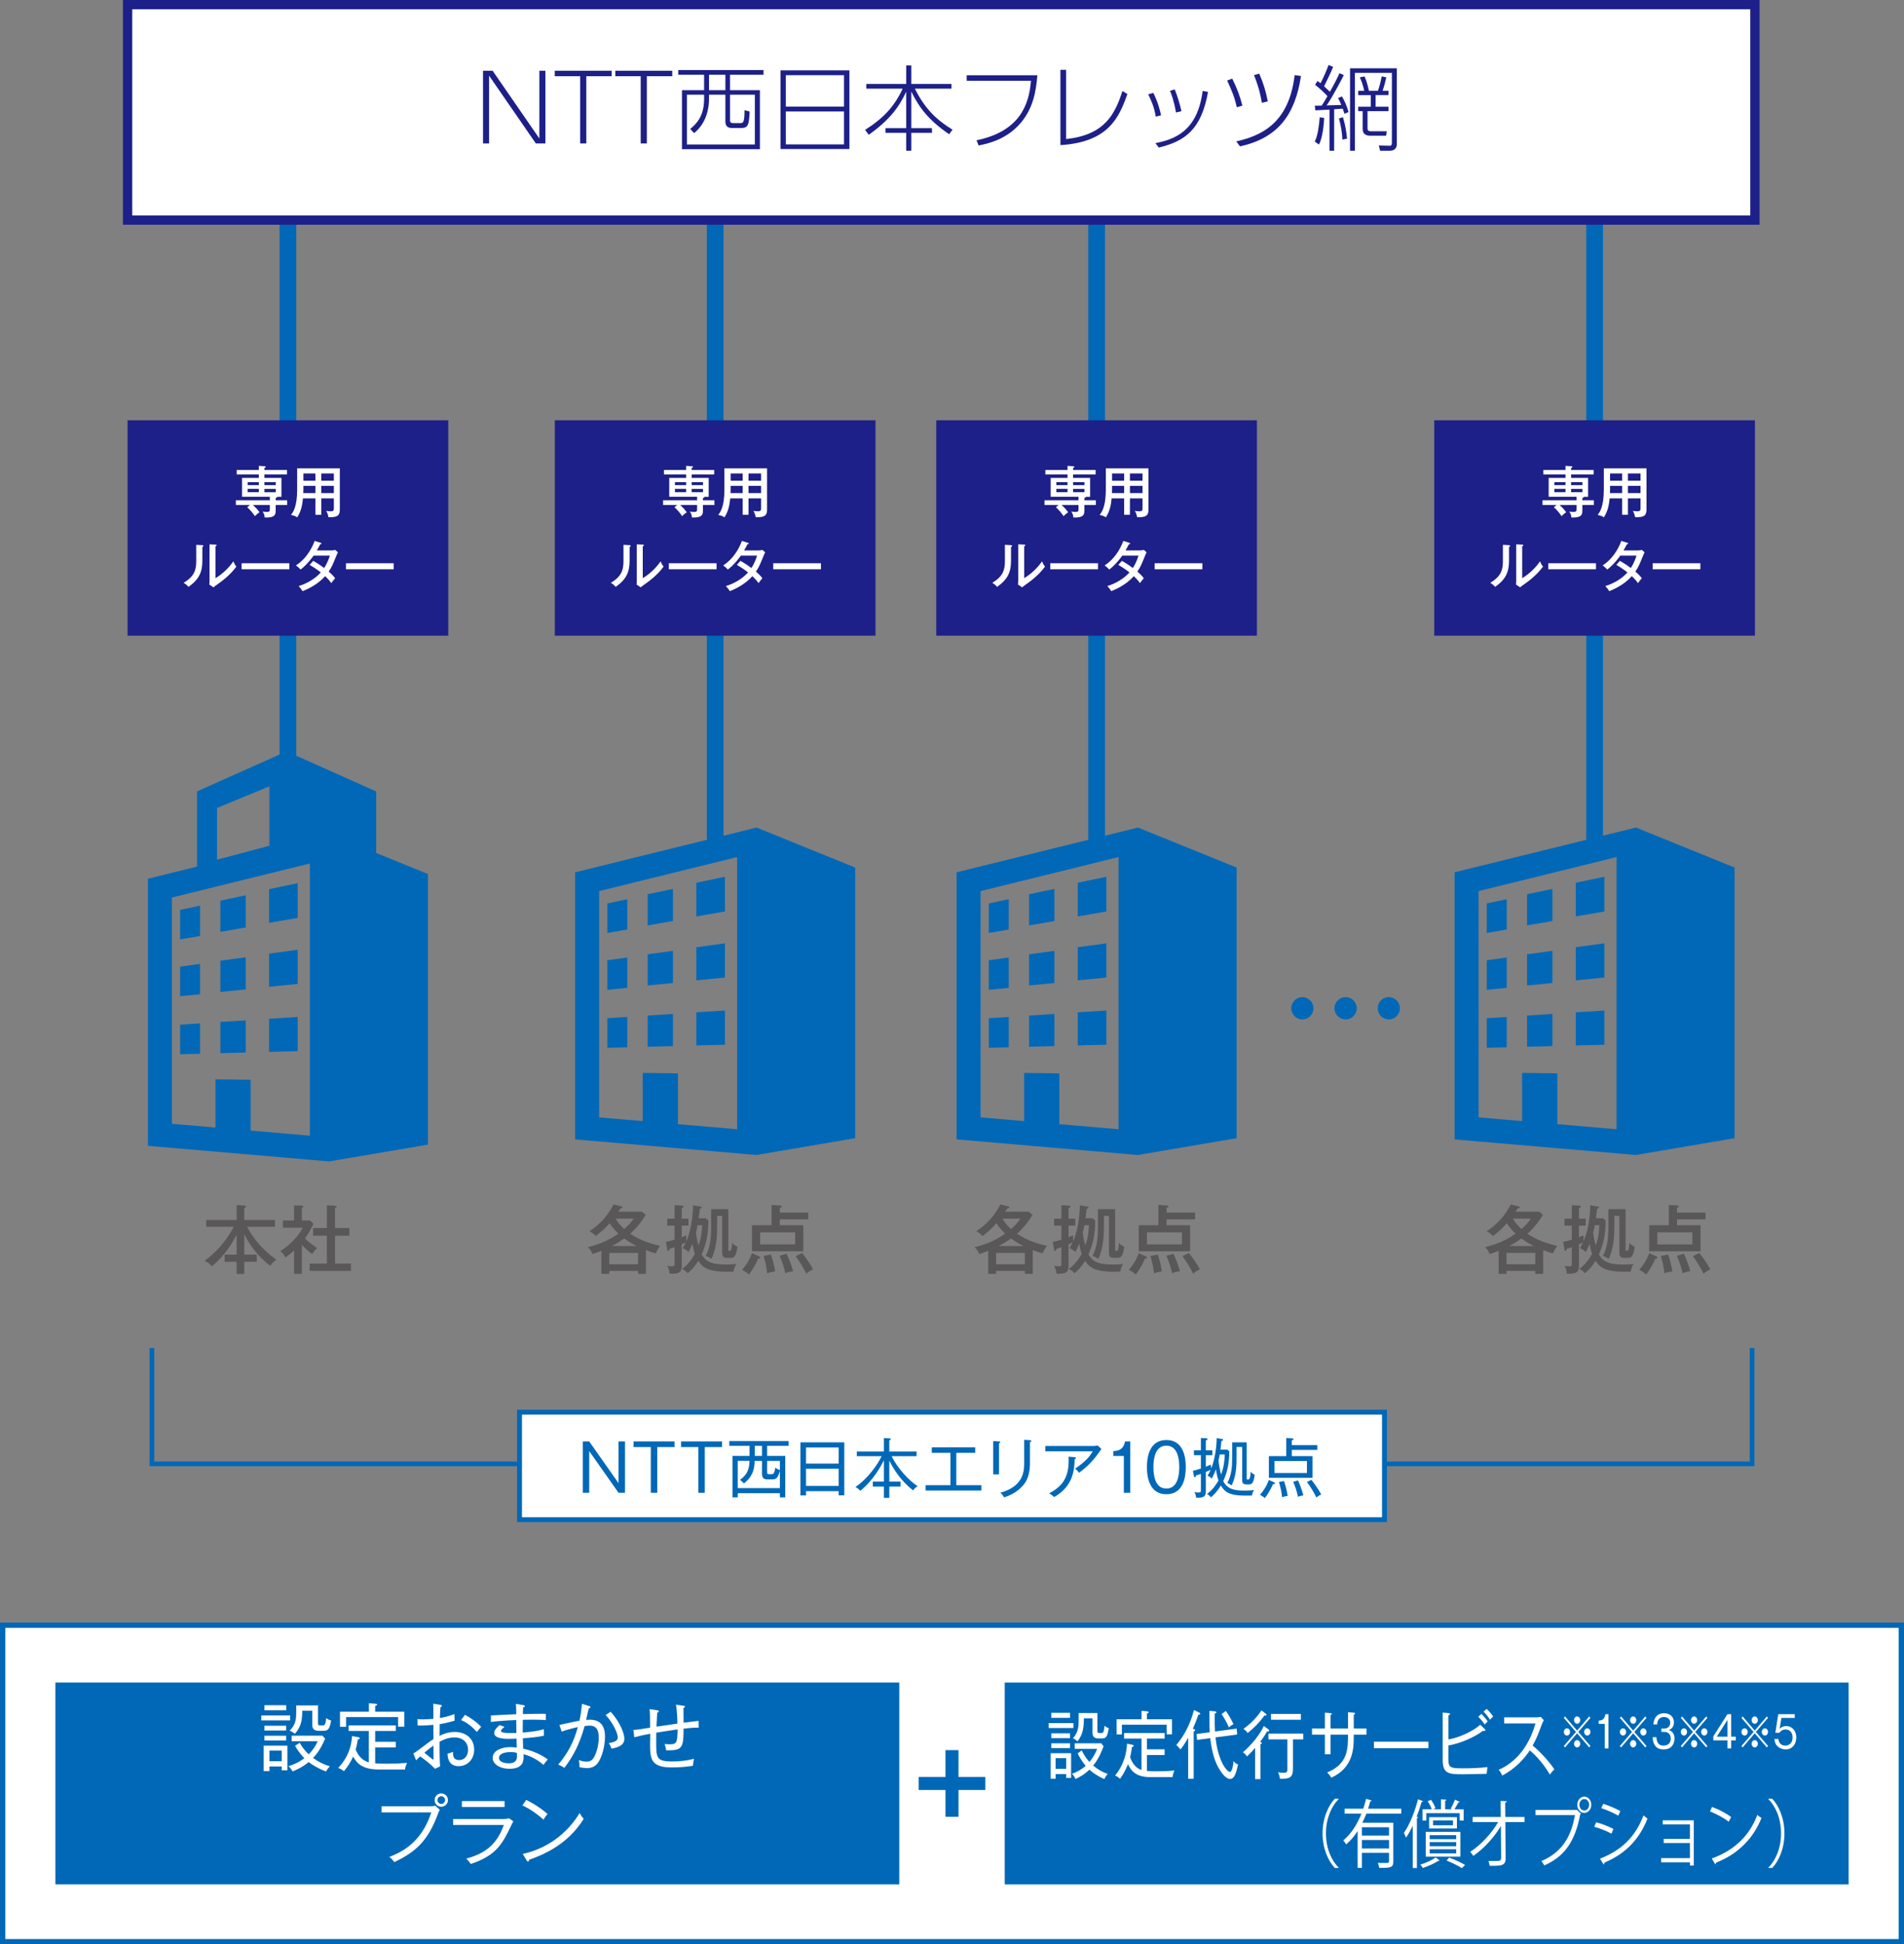 <?xml version="1.0" encoding="UTF-8"?><svg id="_レイヤー_1" xmlns="http://www.w3.org/2000/svg" width="411.369" height="420" viewBox="0 0 411.369 420"><rect x="0" y="0" width="411.369" height="420" fill="#808080" stroke="none"/><defs><style>.cls-1{fill:#0068b7;}.cls-2{fill:#fff;}.cls-3{fill:#1d2088;}.cls-4{fill:#595757;}</style></defs><rect class="cls-1" x="152.704" y="40.391" width="3.62" height="142.513"/><rect class="cls-3" x="119.873" y="90.784" width="69.281" height="46.534"/><path class="cls-2" d="m148.234,102.479h-4.786v-.965h4.786v-.878l1.216.072c.085,0,.265.012.265.169,0,.097-.131.169-.275.215v.422h4.868v.965h-4.868v.76h3.676v4.074h-.953c0,.012.012.036.012.06,0,.145-.229.181-.301.193v.495h2.482v1.025h-2.482v1.108c0,.844-.012,1.686-2.374,1.592-.038-.484-.157-.892-.46-1.278.279.036.579.072.917.072.557,0,.653-.133.653-.579v-.915h-3.666c.711.603,1.254,1.313,1.435,1.566-.253.181-.651.47-1.001.844-.434-.675-1.047-1.387-1.662-1.93l.603-.48h-3.051v-1.025h7.343v-.748h-6.016v-4.074h3.64v-.76Zm0,1.664h-2.41v.649h2.41v-.649Zm0,1.457h-2.41v.722h2.41v-.722Zm1.206-.808h2.448v-.649h-2.448v.649Zm0,1.532h2.448v-.722h-2.448v.722Z"/><path class="cls-2" d="m161.718,111.194h-1.254v-3.532h-2.701c-.131,1.288-.311,2.627-1.24,4.098-.277-.207-.531-.35-1.351-.531.398-.494,1.339-1.688,1.339-5.437v-4.629h9.22v8.933c0,1.351-.649,1.688-2.468,1.614-.062-.48-.243-.963-.484-1.361.205.036.531.096.977.096.651,0,.685-.229.685-.736v-2.048h-2.722v3.532Zm-1.254-6.245h-2.603v.675c0,.06-.014.388-.026.894h2.629v-1.57Zm0-2.675h-2.603v1.566h2.603v-1.566Zm1.254,1.566h2.722v-1.566h-2.722v1.566Zm0,2.679h2.722v-1.568h-2.722v1.568Z"/><path class="cls-2" d="m135.983,117.764c.119.01.275.01.275.157,0,.119-.133.191-.229.229v2.965c0,2.434-.687,4.036-3.013,5.664-.241-.312-.41-.48-1.037-.89,2.4-1.413,2.726-2.894,2.726-4.665v-3.534l1.278.074Zm2.89-.121c.133.012.241.012.241.143,0,.111-.119.157-.241.219v6.882c1.495-.88,2.943-2.277,3.845-3.628.326.698.362.772.663,1.12-1.409,1.966-3.411,3.363-4.267,3.966-.41.291-.456.314-.675.531l-.903-.603c.024-.239.046-.603.046-.941v-7.749l1.29.06Z"/><rect class="cls-2" x="144.508" y="121.67" width="10.307" height="1.3"/><path class="cls-2" d="m159.98,121.151c1.17.675,1.845,1.144,2.364,1.544.71-1.051,1.098-2.267,1.228-2.677h-3.507c-.084.109-1.228,1.809-2.818,3.015-.267-.316-.494-.533-.991-.894,2.038-1.313,3.329-3.397,4.038-5.292l1.278.4c.133.036.205.072.205.157,0,.145-.217.157-.277.157-.227.434-.48.915-.734,1.337h3.156c.422,0,.617-.058.796-.121l.603.531c-.084.157-.157.302-.241.507-.941,2.314-1.11,2.724-1.761,3.652.808.688,1.124,1.073,1.399,1.433-.386.422-.712.894-.82,1.063-.203-.291-.553-.748-1.337-1.508-1.809,2.014-4.05,2.904-4.882,3.242-.253-.41-.302-.482-.842-1.11,1.469-.41,3.507-1.469,4.784-2.941-1.17-.905-1.99-1.385-2.412-1.626l.772-.868Z"/><rect class="cls-2" x="167.062" y="121.67" width="10.307" height="1.3"/><path class="cls-1" d="m163.454,178.76l-39.189,9.666v57.695l39.153,3.371,21.346-3.628v-58.461l-21.31-8.643Zm-4.195,65.171l-12.79-1.101v-10.973l-7.61-.094v10.412l-9.411-.81v-48.877l29.811-7.353v58.797Z"/><polygon class="cls-1" points="156.621 189.388 150.444 190.685 150.444 197.957 156.621 196.892 156.621 189.388"/><polygon class="cls-1" points="135.529 194.238 131.225 195.148 131.225 201.53 135.529 200.79 135.529 194.238"/><polygon class="cls-1" points="145.398 192.014 139.929 193.16 139.929 199.902 145.398 198.957 145.398 192.014"/><polygon class="cls-1" points="135.529 206.83 131.224 207.419 131.224 213.811 135.529 213.383 135.529 206.83"/><polygon class="cls-1" points="145.398 205.394 139.929 206.136 139.929 212.876 145.398 212.337 145.398 205.394"/><polygon class="cls-1" points="156.621 203.771 150.444 204.607 150.444 211.765 156.621 211.158 156.621 203.771"/><polygon class="cls-1" points="156.621 218.29 150.444 218.67 150.444 225.827 156.621 225.677 156.621 218.29"/><polygon class="cls-1" points="145.398 219.027 139.929 219.365 139.929 226.105 145.398 225.97 145.398 219.027"/><polygon class="cls-1" points="135.529 219.68 131.225 219.947 131.225 226.341 135.529 226.232 135.529 219.68"/><rect class="cls-1" x="235.114" y="40.391" width="3.62" height="142.513"/><rect class="cls-3" x="202.284" y="90.784" width="69.281" height="46.534"/><path class="cls-2" d="m230.643,102.479h-4.786v-.965h4.786v-.878l1.216.072c.084,0,.265.012.265.169,0,.097-.131.169-.275.215v.422h4.868v.965h-4.868v.76h3.676v4.074h-.953c0,.012.012.036.012.06,0,.145-.229.181-.302.193v.495h2.482v1.025h-2.482v1.108c0,.844-.012,1.686-2.374,1.592-.038-.484-.157-.892-.46-1.278.279.036.579.072.917.072.557,0,.653-.133.653-.579v-.915h-3.666c.712.603,1.254,1.313,1.435,1.566-.253.181-.651.47-1.001.844-.434-.675-1.047-1.387-1.662-1.93l.603-.48h-3.051v-1.025h7.343v-.748h-6.016v-4.074h3.64v-.76Zm0,1.664h-2.41v.649h2.41v-.649Zm0,1.457h-2.41v.722h2.41v-.722Zm1.206-.808h2.448v-.649h-2.448v.649Zm0,1.532h2.448v-.722h-2.448v.722Z"/><path class="cls-2" d="m244.126,111.194h-1.254v-3.532h-2.701c-.131,1.288-.312,2.627-1.24,4.098-.277-.207-.531-.35-1.351-.531.398-.494,1.339-1.688,1.339-5.437v-4.629h9.22v8.933c0,1.351-.649,1.688-2.468,1.614-.062-.48-.243-.963-.484-1.361.205.036.531.096.977.096.651,0,.687-.229.687-.736v-2.048h-2.724v3.532Zm-1.254-6.245h-2.603v.675c0,.06-.014.388-.026.894h2.629v-1.57Zm0-2.675h-2.603v1.566h2.603v-1.566Zm1.254,1.566h2.722v-1.566h-2.722v1.566Zm0,2.679h2.722v-1.568h-2.722v1.568Z"/><path class="cls-2" d="m218.391,117.764c.119.01.275.01.275.157,0,.119-.133.191-.229.229v2.965c0,2.434-.687,4.036-3.013,5.664-.241-.312-.41-.48-1.037-.89,2.4-1.413,2.726-2.894,2.726-4.665v-3.534l1.278.074Zm2.89-.121c.133.012.241.012.241.143,0,.111-.119.157-.241.219v6.882c1.495-.88,2.943-2.277,3.845-3.628.326.698.362.772.663,1.12-1.409,1.966-3.411,3.363-4.267,3.966-.41.291-.456.314-.675.531l-.903-.603c.024-.239.046-.603.046-.941v-7.749l1.29.06Z"/><rect class="cls-2" x="226.916" y="121.67" width="10.307" height="1.3"/><path class="cls-2" d="m242.389,121.151c1.17.675,1.845,1.144,2.364,1.544.71-1.051,1.098-2.267,1.228-2.677h-3.507c-.084.109-1.228,1.809-2.818,3.015-.267-.316-.494-.533-.991-.894,2.038-1.313,3.329-3.397,4.038-5.292l1.278.4c.133.036.205.072.205.157,0,.145-.217.157-.277.157-.227.434-.48.915-.734,1.337h3.156c.422,0,.617-.058.796-.121l.603.531c-.084.157-.157.302-.241.507-.941,2.314-1.11,2.724-1.761,3.652.808.688,1.124,1.073,1.399,1.433-.386.422-.712.894-.82,1.063-.203-.291-.553-.748-1.337-1.508-1.809,2.014-4.05,2.904-4.882,3.242-.253-.41-.302-.482-.842-1.11,1.469-.41,3.507-1.469,4.784-2.941-1.17-.905-1.99-1.385-2.412-1.626l.772-.868Z"/><rect class="cls-2" x="249.471" y="121.67" width="10.307" height="1.3"/><path class="cls-1" d="m245.864,178.76l-39.189,9.666v57.695l39.153,3.371,21.346-3.628v-58.461l-21.31-8.643Zm-4.195,65.171l-12.79-1.101v-10.973l-7.61-.094v10.412l-9.411-.81v-48.877l29.811-7.353v58.797Z"/><polygon class="cls-1" points="239.031 189.388 232.855 190.685 232.855 197.957 239.031 196.892 239.031 189.388"/><polygon class="cls-1" points="217.939 194.238 213.636 195.148 213.636 201.53 217.939 200.79 217.939 194.238"/><polygon class="cls-1" points="227.808 192.014 222.339 193.16 222.339 199.902 227.808 198.957 227.808 192.014"/><polygon class="cls-1" points="217.939 206.83 213.634 207.419 213.634 213.811 217.939 213.383 217.939 206.83"/><polygon class="cls-1" points="227.808 205.394 222.339 206.136 222.339 212.876 227.808 212.337 227.808 205.394"/><polygon class="cls-1" points="239.031 203.771 232.855 204.607 232.855 211.765 239.031 211.158 239.031 203.771"/><polygon class="cls-1" points="239.031 218.29 232.855 218.67 232.855 225.827 239.031 225.677 239.031 218.29"/><polygon class="cls-1" points="227.808 219.027 222.339 219.365 222.339 226.105 227.808 225.97 227.808 219.027"/><polygon class="cls-1" points="217.939 219.68 213.636 219.947 213.636 226.341 217.939 226.232 217.939 219.68"/><rect class="cls-1" x="342.709" y="40.391" width="3.62" height="142.513"/><rect class="cls-3" x="309.877" y="90.784" width="69.281" height="46.534"/><path class="cls-2" d="m338.237,102.479h-4.786v-.965h4.786v-.878l1.218.072c.084,0,.265.012.265.169,0,.097-.133.169-.277.215v.422h4.87v.965h-4.87v.76h3.676v4.074h-.953c0,.012.012.036.012.06,0,.145-.229.181-.302.193v.495h2.482v1.025h-2.482v1.108c0,.844-.012,1.686-2.374,1.592-.036-.484-.157-.892-.458-1.278.277.036.579.072.917.072.555,0,.651-.133.651-.579v-.915h-3.664c.709.603,1.254,1.313,1.435,1.566-.253.181-.653.47-1.001.844-.434-.675-1.049-1.387-1.664-1.93l.603-.48h-3.049v-1.025h7.341v-.748h-6.014v-4.074h3.638v-.76Zm0,1.664h-2.41v.649h2.41v-.649Zm0,1.457h-2.41v.722h2.41v-.722Zm1.206-.808h2.448v-.649h-2.448v.649Zm0,1.532h2.448v-.722h-2.448v.722Z"/><path class="cls-2" d="m351.72,111.194h-1.254v-3.532h-2.699c-.133,1.288-.314,2.627-1.242,4.098-.275-.207-.529-.35-1.351-.531.4-.494,1.341-1.688,1.341-5.437v-4.629h9.218v8.933c0,1.351-.649,1.688-2.468,1.614-.06-.48-.241-.963-.483-1.361.203.036.529.096.975.096.651,0,.687-.229.687-.736v-2.048h-2.724v3.532Zm-1.254-6.245h-2.603v.675c0,.06-.012.388-.024.894h2.627v-1.57Zm0-2.675h-2.603v1.566h2.603v-1.566Zm1.254,1.566h2.722v-1.566h-2.722v1.566Zm0,2.679h2.722v-1.568h-2.722v1.568Z"/><path class="cls-2" d="m325.986,117.764c.119.01.275.01.275.157,0,.119-.133.191-.229.229v2.965c0,2.434-.687,4.036-3.013,5.664-.241-.312-.41-.48-1.037-.89,2.4-1.413,2.726-2.894,2.726-4.665v-3.534l1.278.074Zm2.89-.121c.133.012.241.012.241.143,0,.111-.119.157-.241.219v6.882c1.495-.88,2.943-2.277,3.845-3.628.326.698.362.772.663,1.12-1.409,1.966-3.411,3.363-4.267,3.966-.41.291-.456.314-.675.531l-.903-.603c.024-.239.046-.603.046-.941v-7.749l1.29.06Z"/><rect class="cls-2" x="334.512" y="121.67" width="10.307" height="1.3"/><path class="cls-2" d="m349.983,121.151c1.17.675,1.845,1.144,2.364,1.544.71-1.051,1.098-2.267,1.228-2.677h-3.507c-.084.109-1.228,1.809-2.818,3.015-.267-.316-.494-.533-.991-.894,2.038-1.313,3.329-3.397,4.038-5.292l1.278.4c.133.036.205.072.205.157,0,.145-.217.157-.277.157-.227.434-.48.915-.734,1.337h3.156c.422,0,.617-.058.796-.121l.603.531c-.084.157-.157.302-.241.507-.941,2.314-1.11,2.724-1.761,3.652.808.688,1.124,1.073,1.399,1.433-.386.422-.712.894-.82,1.063-.203-.291-.553-.748-1.337-1.508-1.809,2.014-4.05,2.904-4.882,3.242-.253-.41-.302-.482-.842-1.11,1.469-.41,3.507-1.469,4.784-2.941-1.17-.905-1.99-1.385-2.412-1.626l.772-.868Z"/><rect class="cls-2" x="357.065" y="121.67" width="10.307" height="1.3"/><path class="cls-1" d="m353.459,178.76l-39.189,9.666v57.695l39.153,3.371,21.346-3.628v-58.461l-21.31-8.643Zm-4.195,65.171l-12.79-1.101v-10.973l-7.61-.094v10.412l-9.411-.81v-48.877l29.811-7.353v58.797Z"/><polygon class="cls-1" points="346.626 189.388 340.449 190.685 340.449 197.957 346.626 196.892 346.626 189.388"/><polygon class="cls-1" points="325.534 194.238 321.228 195.148 321.228 201.53 325.534 200.79 325.534 194.238"/><polygon class="cls-1" points="335.403 192.014 329.933 193.16 329.933 199.902 335.403 198.957 335.403 192.014"/><polygon class="cls-1" points="325.534 206.83 321.228 207.419 321.228 213.811 325.534 213.383 325.534 206.83"/><polygon class="cls-1" points="335.403 205.394 329.933 206.136 329.933 212.876 335.403 212.337 335.403 205.394"/><polygon class="cls-1" points="346.626 203.771 340.449 204.607 340.449 211.765 346.626 211.158 346.626 203.771"/><polygon class="cls-1" points="346.626 218.29 340.449 218.67 340.449 225.827 346.626 225.677 346.626 218.29"/><polygon class="cls-1" points="335.403 219.027 329.933 219.365 329.933 226.105 335.403 225.97 335.403 219.027"/><polygon class="cls-1" points="325.534 219.68 321.228 219.947 321.228 226.341 325.534 226.232 325.534 219.68"/><rect class="cls-1" x="60.395" y="47.539" width="3.62" height="139.587"/><rect class="cls-3" x="27.563" y="90.784" width="69.281" height="46.534"/><path class="cls-2" d="m55.925,102.481h-4.786v-.965h4.786v-.88l1.218.072c.084,0,.263.012.263.169,0,.097-.131.169-.275.217v.422h4.87v.965h-4.87v.76h3.676v4.072h-.953c0,.012.012.038.012.06,0,.147-.229.181-.302.193v.495h2.482v1.025h-2.482v1.11c0,.844-.012,1.687-2.374,1.59-.036-.482-.157-.892-.458-1.276.277.034.579.07.917.07.555,0,.651-.131.651-.577v-.917h-3.664c.709.603,1.254,1.313,1.433,1.566-.253.181-.651.472-1.001.844-.432-.675-1.047-1.385-1.662-1.928l.603-.483h-3.051v-1.025h7.343v-.748h-6.014v-4.072h3.638v-.76Zm0,1.662h-2.41v.651h2.41v-.651Zm0,1.457h-2.41v.724h2.41v-.724Zm1.206-.806h2.448v-.651h-2.448v.651Zm0,1.532h2.448v-.724h-2.448v.724Z"/><path class="cls-2" d="m69.408,111.196h-1.254v-3.534h-2.701c-.131,1.288-.311,2.627-1.24,4.098-.275-.205-.529-.35-1.351-.531.4-.494,1.339-1.688,1.339-5.435v-4.629h9.22v8.933c0,1.351-.649,1.686-2.468,1.614-.06-.482-.241-.965-.482-1.361.203.034.529.097.975.097.651,0,.687-.231.687-.738v-2.048h-2.724v3.534Zm-1.254-6.245h-2.603v.675c0,.058-.014.386-.024.892h2.627v-1.568Zm0-2.675h-2.603v1.566h2.603v-1.566Zm1.254,1.566h2.722v-1.566h-2.722v1.566Zm0,2.677h2.722v-1.566h-2.722v1.566Z"/><path class="cls-2" d="m43.674,117.766c.119.01.275.01.275.155,0,.121-.133.193-.229.229v2.967c0,2.432-.687,4.036-3.013,5.664-.241-.314-.41-.482-1.037-.892,2.4-1.411,2.726-2.892,2.726-4.665v-3.532l1.278.074Zm2.89-.123c.133.012.241.012.241.145,0,.109-.119.157-.241.217v6.882c1.495-.88,2.943-2.277,3.845-3.628.326.7.362.772.663,1.122-1.409,1.964-3.411,3.363-4.267,3.966-.41.29-.456.312-.675.531l-.903-.603c.024-.241.046-.603.046-.941v-7.749l1.29.058Z"/><rect class="cls-2" x="52.2" y="121.67" width="10.307" height="1.3"/><path class="cls-2" d="m67.671,121.151c1.17.675,1.845,1.146,2.364,1.544.71-1.049,1.098-2.265,1.228-2.675h-3.507c-.084.107-1.228,1.807-2.818,3.013-.267-.316-.494-.531-.991-.893,2.038-1.315,3.329-3.399,4.038-5.292l1.278.4c.133.034.205.07.205.155,0,.145-.217.157-.277.157-.227.434-.48.917-.734,1.339h3.156c.422,0,.617-.06.796-.123l.603.533c-.084.155-.157.3-.241.507-.941,2.314-1.11,2.722-1.761,3.65.808.688,1.124,1.075,1.399,1.435-.386.422-.712.892-.82,1.061-.203-.289-.553-.748-1.337-1.505-1.809,2.012-4.05,2.904-4.882,3.242-.253-.41-.302-.482-.842-1.11,1.469-.41,3.507-1.471,4.784-2.943-1.17-.902-1.99-1.385-2.412-1.626l.772-.868Z"/><rect class="cls-2" x="74.752" y="121.67" width="10.307" height="1.3"/><rect class="cls-2" x="27.563" y="1.005" width="351.595" height="46.534"/><path class="cls-3" d="m380.163,48.544H26.558V0h353.605v48.544Zm-351.595-2.01h349.585V2.01H28.568v44.524Z"/><polygon class="cls-1" points="64.312 190.776 58.135 192.073 58.135 199.345 64.312 198.28 64.312 190.776"/><polygon class="cls-1" points="43.22 195.625 38.914 196.536 38.914 202.918 43.22 202.178 43.22 195.625"/><polygon class="cls-1" points="53.089 193.403 47.62 194.548 47.62 201.288 53.089 200.345 53.089 193.403"/><polygon class="cls-1" points="43.22 208.218 38.915 208.807 38.915 215.199 43.22 214.771 43.22 208.218"/><polygon class="cls-1" points="53.089 206.782 47.62 207.524 47.62 214.264 53.089 213.725 53.089 206.782"/><polygon class="cls-1" points="64.312 205.159 58.135 205.995 58.135 213.153 64.312 212.545 64.312 205.159"/><polygon class="cls-1" points="64.312 219.677 58.135 220.057 58.135 227.215 64.312 227.064 64.312 219.677"/><polygon class="cls-1" points="53.089 220.416 47.62 220.751 47.62 227.493 53.089 227.358 53.089 220.416"/><polygon class="cls-1" points="43.22 221.068 38.914 221.335 38.914 227.729 43.22 227.62 43.22 221.068"/><path class="cls-1" d="m81.275,184.257v-13.296l-19.302-8.623v-.05l-.056.024-.058-.024v.05l-19.3,8.623v16.239l-10.603,2.615v57.695l39.153,3.371,21.346-3.628v-58.461l-11.18-4.535Zm-34.383-9.73l11.308-4.665v12.83l-11.308,3.005v-11.17Zm20.058,70.793l-12.79-1.101v-10.973l-7.61-.093v10.41l-9.411-.81v-48.877l29.811-7.353v58.797Z"/><path class="cls-1" d="m283.777,217.796c0,1.315-1.061,2.408-2.38,2.408s-2.406-1.063-2.406-2.408,1.093-2.408,2.406-2.408,2.38,1.093,2.38,2.408m9.351,0c0,1.315-1.061,2.408-2.406,2.408-1.312,0-2.408-1.063-2.408-2.408s1.096-2.408,2.408-2.408c1.345,0,2.406,1.093,2.406,2.408m9.325,0c0,1.315-1.063,2.408-2.408,2.408-1.312,0-2.38-1.063-2.38-2.408s1.067-2.408,2.38-2.408c1.345,0,2.408,1.093,2.408,2.408"/><polygon class="cls-1" points="379.048 316.71 32.319 316.71 32.319 291.194 33.324 291.194 33.324 315.705 378.043 315.705 378.043 291.194 379.048 291.194 379.048 316.71"/><rect class="cls-2" x="112.241" y="305.042" width="186.883" height="23.228"/><path class="cls-1" d="m299.655,328.8H111.711v-24.289h187.944v24.289Zm-186.884-1.062h185.824v-22.165H112.771v22.165Z"/><polygon class="cls-1" points="127.302 311.368 133.637 320.377 133.637 311.368 135.032 311.368 135.032 322.463 133.637 322.463 127.302 313.452 127.302 322.463 125.921 322.463 125.921 311.368 127.302 311.368"/><polygon class="cls-1" points="145.734 311.368 145.734 312.58 142.003 312.58 142.003 322.463 140.608 322.463 140.608 312.58 136.88 312.58 136.88 311.368 145.734 311.368"/><polygon class="cls-1" points="156.004 311.368 156.004 312.58 152.273 312.58 152.273 322.463 150.878 322.463 150.878 312.58 147.149 312.58 147.149 311.368 156.004 311.368"/><path class="cls-1" d="m165.744,312.327v2.167h3.914v8.955h-1.154v-.9h-9.109v.9h-1.14v-8.955h3.688v-2.167h-4.378v-1.043h12.824v1.043h-4.645Zm2.76,5.363c-.452,1.676-.802,1.871-1.761,1.871h-.874c-.842,0-1.238-.239-1.238-1.266v-2.73h-1.59c-.014.985-.056,3.18-2.322,4.87-.155-.183-.509-.563-.86-.746,1.958-1.421,2.014-2.83,2.07-4.125h-2.535v5.883h9.109v-3.759Zm-3.873-5.363h-1.562v2.167h1.562v-2.167Zm3.873,3.238h-2.76v2.35c0,.478.07.537.605.537.509,0,.677-.014.802-.183.199-.255.324-.973.352-1.254.509.38.732.45,1.001.521v-1.97Z"/><path class="cls-1" d="m181.201,323.011v-.903h-7.051v.917h-1.212v-11.459h9.475v11.445h-1.212Zm0-10.333h-7.053v3.477h7.053v-3.477Zm0,4.575h-7.053v3.719h7.053v-3.719Z"/><path class="cls-1" d="m192.137,320.04h2.436v1.083h-2.436v2.436h-1.168v-2.436h-2.394v-1.083h2.394v-4.617c-.593,1.226-2.267,4.336-5.111,6.617-.183-.225-.352-.438-1.027-.832,2.673-1.815,4.8-4.856,5.646-6.657h-5.365v-1.013h5.857v-2.917l1.14.084c.211.014.366.084.366.199,0,.084-.141.155-.338.239v2.394h5.899v1.013h-5.393c1.238,2.547,3.674,5.236,5.604,6.474-.478.324-.677.506-.959.915-1.449-1.124-3.532-3.138-5.152-6.432v4.533Z"/><polygon class="cls-1" points="199.982 321.97 199.982 320.816 205.347 320.816 205.347 313.831 201.321 313.831 201.321 312.649 210.696 312.649 210.696 313.831 206.613 313.831 206.613 320.816 212.034 320.816 212.034 321.97 199.982 321.97"/><path class="cls-1" d="m215.841,311.763v6.73h-1.252v-7.208l1.252.084c.169.014.295.014.295.155s-.211.211-.295.239m6.687-.253v4.504c0,1.986-.422,3.337-1.055,4.279-.607.888-2.014,2.408-4.549,3.154-.281-.563-.549-.802-.802-.999,5.152-1.409,5.152-4.858,5.152-6.42v-5.011l1.282.084c.211.014.265.07.265.141,0,.183-.195.239-.293.267"/><path class="cls-1" d="m237.504,313.648c-1.592,2.326-3.266,3.674-4.352,4.492-.169-.227-.464-.591-.872-.888,2.352-1.59,3.166-2.675,3.813-3.745h-10.247v-1.154h10.516c.239,0,.549-.042.774-.127l.844.774c-.183.213-.211.253-.476.647m-5.308,1.536c-.085,2.211-.253,5.827-4.434,8.193-.466-.394-.549-.464-1.069-.816,3.166-1.646,4.376-3.829,4.181-7.897l1.323.113c.139.014.281.07.281.155,0,.141-.157.197-.281.253"/><path class="cls-1" d="m244.189,322.462h-1.379v-7.954h-2.279v-1.055c1.182-.058,2.181-.338,2.547-2.086h1.112v11.095Z"/><path class="cls-1" d="m256.195,316.915c0,2.253-.563,5.857-4.193,5.857-3.676,0-4.209-3.69-4.209-5.857,0-2.113.506-5.855,4.209-5.855s4.193,3.743,4.193,5.855m-6.995,0c0,1.845.394,4.633,2.788,4.633,2.42,0,2.8-2.804,2.8-4.633,0-1.859-.394-4.633-2.786-4.633-2.408,0-2.802,2.76-2.802,4.633"/><path class="cls-1" d="m270.482,323.053c-4.239.113-5.578-.295-6.715-2.169-.86,1.437-1.634,2.127-2.141,2.551-.127-.155-.436-.537-.872-.72,1.224-.802,2.082-2.183,2.504-2.9-.098-.295-.352-1.041-.547-2.434-.368.999-.677,1.576-.902,2.012-.324-.324-.535-.462-.917-.631.199-.298.34-.509.677-1.254-.169.07-.9.394-1.041.45v4.139c0,1.238-.466,1.449-2.098,1.423-.056-.661-.239-.973-.394-1.212.183.028.535.098.872.098.549,0,.549-.155.549-.492v-3.534l-1.097.366c-.014.141-.028.352-.211.352-.141,0-.169-.155-.197-.281l-.225-1.112c.31-.056.675-.141,1.731-.492v-2.872h-1.505v-1.055h1.505v-2.661l1.098.056c.084,0,.338.014.338.183,0,.113-.068.197-.364.267v2.155h1.407v1.055h-1.407v2.478c.549-.213.816-.338,1.055-.452l.127.79c1.156-2.957,1.156-6.35,1.156-6.518l1.11.197c.143.028.284.056.284.169,0,.127-.115.183-.368.253-.04.436-.111,1.083-.209,1.887h1.491l.422.364c-.028,2.127-.267,4.181-1.309,6.422.9,1.855,2.645,2.054,4.645,2.054.9,0,1.506-.056,1.998-.113-.239.366-.408.903-.448,1.182m-6.955-8.868c-.03.169-.07.38-.143.718-.012.07-.111.436-.111.521,0,.649.338,2.366.547,3.097.661-1.717.762-3.337.79-4.336h-1.083Zm6.348,6.462h-.675c-.816,0-.816-.577-.816-.985v-7.097h-1.226v2.295c0,1.491,0,3.857-1.069,6.024-.507-.392-.675-.448-.915-.521.929-1.857,1.041-3.505,1.041-5.503v-3.294h3.126v7.7c0,.267,0,.326.225.326.324,0,.535,0,.677-1.704.195.293.408.492.844.661-.241,1.815-.621,2.098-1.212,2.098"/><path class="cls-1" d="m275.036,320.603c-.199.452-.86,1.873-1.775,2.999-.324-.31-.76-.563-1.027-.704.83-.973,1.449-1.928,1.916-3.21l1.027.466c.153.068.296.125.296.265,0,.157-.296.169-.436.183m4.068-7.403v1.337h4.476v4.687h-9.431v-4.687h3.745v-3.915l1.252.084c.141.014.324.03.324.199,0,.113-.197.183-.366.223v1.043h5.505v1.029h-5.505Zm3.264,2.392h-7.009v2.589h7.009v-2.589Zm-5.363,7.827c-.084-.872-.281-2.012-.689-3.28l1.099-.211c.324.858.688,2.38.788,3.21-.691.084-1.029.213-1.198.281m3.423-.084c-.213-1.168-.649-2.408-1.029-3.238l1.055-.31c.79,1.873,1.029,2.788,1.142,3.238-.746.099-1.013.225-1.168.31m3.982.141c-.647-1.323-1.182-2.167-2.042-3.351l.973-.462c.31.408,1.463,1.869,2.113,3.194-.396.127-.706.338-1.043.619"/><polygon class="cls-3" points="106.43 15.278 116.535 29.923 116.535 15.278 117.841 15.278 117.841 30.986 115.771 30.986 105.667 16.342 105.667 30.986 104.362 30.986 104.362 15.278 106.43 15.278"/><polygon class="cls-3" points="126.672 30.987 125.345 30.987 125.345 16.463 119.86 16.463 119.86 15.279 132.157 15.279 132.157 16.463 126.672 16.463 126.672 30.987"/><polygon class="cls-3" points="139.755 30.987 138.428 30.987 138.428 16.463 132.943 16.463 132.943 15.279 145.24 15.279 145.24 16.463 139.755 16.463 139.755 30.987"/><path class="cls-3" d="m164.96,16.143h-7.232v3.335h6.45v12.756h-16.836v-12.756h4.782v-3.335h-5.586v-1.005h18.422v1.005Zm-12.836,4.318h-3.717v10.75h14.685v-10.75h-5.365v5.526c0,.583.362.603.824.603h1.427c.561,0,.882-.08.882-2.794l1.106.304c-.161,2.913-.302,3.554-1.887,3.554h-1.93c-.844,0-1.425-.362-1.425-1.367v-5.825h-3.538v.925c0,2.05-.543,5.162-3.214,7.373l-.844-.902c1.387-1.148,2.995-2.794,2.995-6.49v-.905Zm4.601-4.318h-3.538v3.335h3.538v-3.335Z"/><path class="cls-3" d="m183.52,32.193h-14.886V15.198h14.886v16.995Zm-13.74-9.162h12.575v-6.79h-12.575v6.79Zm0,8.159h12.575v-7.111h-12.575v7.111Z"/><path class="cls-3" d="m195.788,18.13v-3.996h1.105v3.996h8.679v1.025h-7.915c2.028,3.998,4.259,6.47,8.136,8.86l-.724.983c-4.42-3.013-6.508-5.785-8.177-9.222v7.917h4.46v1.005h-4.46v3.857h-1.105v-3.857h-4.48v-1.005h4.48v-7.875c-1.465,3.154-3.455,6.006-8.094,9.3l-.784-1.065c4.058-2.571,6.348-5.101,8.115-8.898h-7.853v-1.025h8.617Z"/><path class="cls-3" d="m224.126,16.262c-.281,3.457-.903,7.111-3.576,10.265-3.073,3.658-7.232,4.52-9.119,4.902l-.442-1.126c9.099-1.867,11.349-7.431,11.753-12.856h-13.883v-1.186h15.268Z"/><path class="cls-3" d="m230.335,30.043c8.277-.902,10.508-5.224,12.175-10.386l1.065.663c-1.809,5.124-4.119,10.386-14.464,11.027V15.079h1.224v14.964Z"/><path class="cls-3" d="m249.71,25.202c-.342-2.129-1.025-3.596-1.628-4.82l1.087-.322c.44.844,1.144,2.39,1.686,4.84l-1.146.301Zm-.08,5.727c3.817-.786,9.081-2.332,10.205-11.29l1.166.219c-1.445,8.036-4.862,10.627-10.647,12.016l-.724-.945Zm4.44-6.631c-.38-2.39-1.005-4.038-1.286-4.701l1.025-.281c.482,1.146,1.166,3.337,1.447,4.701l-1.186.281Z"/><path class="cls-3" d="m267.221,23.172c-.543-2.39-1.146-3.714-2.09-5.783l1.105-.404c1.083,2.211,1.648,3.737,2.189,5.827l-1.204.36Zm-.121,7.373c5.363-1.224,11.391-3.855,12.615-14.323l1.367.201c-1.266,8.438-5.063,13.441-13.18,15.19l-.802-1.067Zm5.524-8.336c-.362-2.352-1.005-4.299-1.687-5.988l1.126-.322c.943,2.191,1.425,3.819,1.847,6.008l-1.286.301Z"/><path class="cls-3" d="m290.337,16.223c-.342.701-2.472,4.78-3.718,6.547.503-.018,2.571-.08,3.174-.099-.139-.382-.44-1.045-.701-1.487l.844-.36c.561.983,1.005,1.946,1.425,3.373l-.884.382c-.181-.603-.261-.784-.362-1.104l-1.867.121v8.961h-1.005v-8.88c-.742.038-2.231.119-3.053.161l-.121-1.005c.362,0,.965-.02,1.487-.02.4-.583.603-.905,1.244-2.05-.503-.583-1.709-1.706-2.671-2.45l.523-.824c.241.163.342.243.663.483.422-.784,1.365-2.872,1.727-3.938l.985.422c-.382,1.045-1.706,3.696-1.948,4.179.199.199,1.083,1.025,1.244,1.186.764-1.307,1.465-2.653,2.09-4.018l.925.422Zm-6.269,14.364c.663-1.347.925-3.516,1.065-5.244l.963.141c-.06,1.224-.299,4.159-1.124,5.745l-.905-.641Zm5.966-.422c-.08-1.668-.322-2.993-.744-4.581l.864-.261c.482,1.588.724,3.013.884,4.621l-1.005.221Zm11.753,1.025c0,.822-.541,1.367-1.465,1.367h-2.151l-.261-1.128,2.109.06c.444.02.706.02.706-.701v-15.049h-7.998v16.818h-1.043V14.756h10.104v16.434Zm-7.031-11.572c-.322-1.367-.583-2.09-.963-2.912l1.023-.203c.382.886.643,1.688.945,3.115h1.95c.38-1.085.581-1.909.802-3.115l1.005.203c-.261,1.204-.482,1.988-.804,2.912h1.284v.923h-2.79v2.513h2.79v.963h-4.539v3.598c0,.521.08.744.862.744h3.296l-.141.963h-3.337c-.862,0-1.727-.261-1.727-1.427v-3.877h-.963v-.963h2.71v-2.513h-2.71v-.923h1.305Z"/><path class="cls-4" d="m52.777,271.005h2.705v1.554h-2.705v2.623h-1.65v-2.623h-2.591v-1.554h2.591v-4.34c-1.735,3.546-3.92,5.65-5.345,6.882-.177-.243-.486-.649-1.572-1.216,3.936-2.816,5.895-6.524,6.283-7.334h-5.942v-1.457h6.575v-3.238l1.588.111c.191.018.42.034.42.229,0,.145-.147.225-.358.307v2.591h6.625v1.457h-6.024c1.28,2.446,3.335,5.003,6.332,7.125-.647.468-.925.711-1.313,1.31-2.396-1.797-4.307-4.161-5.62-6.848v4.42Z"/><path class="cls-4" d="m65.219,275.151h-1.684v-5.053c-.808.762-1.407,1.198-1.863,1.54-.34-.697-.693-1.037-1.116-1.379,1.877-1.132,4.048-3.286,4.842-5.067h-4.275v-1.556h2.412v-3.254l1.636.064c.211.016.356.115.356.243,0,.131-.179.211-.308.275v2.671h1.765l.73.714c-.955,1.928-1.248,2.396-1.829,3.142.955,1.019,2.024,1.716,2.639,2.104-.374.324-.826.876-1.053,1.296-.358-.259-1.246-.892-2.251-1.96v6.219Zm2.43-8.227v-1.652h2.979v-4.906l1.845.096c.131,0,.259.05.259.179,0,.145-.111.195-.354.259v4.372h3.093v1.652h-3.093v6.024h3.447v1.57h-8.922v-1.57h3.725v-6.024h-2.979Z"/><path class="cls-4" d="m139.557,275.167h-1.7v-.633h-6.219v.633h-1.698v-4.973c-.826.342-1.491.551-1.962.681-.259-.697-.484-1.021-.987-1.459,2.898-.744,4.713-1.602,6.607-2.945-.115-.114-1.102-1.021-1.893-2.237-1.071,1.2-1.216,1.329-2.981,2.77-.519-.519-.874-.778-1.375-1.067.45-.259,3.351-2.042,5.212-5.765l1.636.404c.259.064.308.145.308.225,0,.147-.048.147-.468.259-.08.099-.31.454-.454.681h5.117l.808.679c-.37.601-1.473,2.43-3.351,4.08,2.104,1.425,4.291,2.123,6.46,2.625-.34.452-.744,1.085-.923,1.618-.567-.145-1.214-.34-2.137-.712v5.134Zm-1.7-4.535h-6.219v2.462h6.219v-2.462Zm-.291-1.475c-.842-.42-1.765-.923-2.704-1.634-.746.519-1.296.923-2.657,1.634h5.361Zm-4.551-5.909c.484.876,1.101,1.54,1.847,2.235.615-.535,1.522-1.377,2.006-2.235h-3.853Z"/><path class="cls-4" d="m152.502,263.166l.549.486c-.014,3.126-.5,5.166-1.455,7.302,1.035,1.895,2.77,2.203,5.343,2.203.858,0,1.425-.048,2.153-.115-.42.617-.581,1.315-.613,1.654-5.101.145-6.512-.633-7.61-2.348-.957,1.57-1.767,2.233-2.301,2.671-.34-.388-.728-.728-1.214-.907,1.166-.812,2.072-2.008,2.784-3.24-.129-.356-.34-1.019-.533-2.217-.34.872-.633,1.391-.842,1.813-.47-.452-.697-.615-1.28-.874.243-.356.438-.663.681-1.216-.195.099-.374.179-.876.406v4.665c0,1.375-.533,1.749-2.621,1.684-.05-.796-.213-1.2-.519-1.703.193.032.613.113.987.113.615,0,.615-.161.615-.567v-3.578c-.551.209-.76.275-1.099.374-.034.209-.05.436-.259.436-.163,0-.197-.147-.243-.422l-.275-1.538c.306-.048.695-.096,1.877-.47v-3.027h-1.586v-1.491h1.586v-2.931l1.554.099c.259.016.406.016.406.195,0,.161-.08.193-.422.34v2.297h1.459v1.491h-1.459v2.511c.633-.245.794-.326.989-.42l-.016,1.327c.259-.569.794-1.829,1.134-4.016.064-.39.356-2.3.34-3.789l1.556.259c.257.046.324.097.324.193,0,.113-.034.195-.422.308-.097.971-.193,1.668-.241,2.04h1.554Zm-1.783,1.491c-.048.259-.129.679-.354,1.57.046.519.209,1.668.549,2.8.697-1.813.762-3.723.792-4.37h-.987Zm6.641,5.246c0,.259.016.308.209.308.294,0,.503,0,.633-1.749.404.565.987.778,1.132.842-.273,2.088-.776,2.412-1.409,2.412h-.969c-.925,0-.925-.762-.925-1.15v-7.917h-1.102v2.332c0,1.294,0,4.518-1.23,6.963-.147-.113-.615-.47-1.232-.649.923-1.795,1.182-3.594,1.182-6.329v-3.775h3.71v8.713Z"/><path class="cls-4" d="m163.924,271.361c.129.064.34.163.34.324,0,.163-.307.179-.454.195-.342.794-1.15,2.396-2.008,3.433-.486-.47-1.101-.826-1.473-1.005.567-.679,1.54-1.893,2.137-3.596l1.459.649Zm10.703-9.425v1.457h-6.153v1.28h5.083v5.618h-11.093v-5.618h4.243v-4.39l1.847.115c.113,0,.34.048.34.227,0,.145-.147.195-.42.275v1.035h6.153Zm-10.398,6.882h7.564v-2.623h-7.564v2.623Zm2.318,2.171c.388.907.808,2.85.906,3.644-1.085.179-1.441.308-1.7.404-.163-1.57-.438-2.671-.792-3.725l1.586-.324Zm3.399-.179c.697,1.475,1.069,2.559,1.393,3.773-1.166.195-1.455.34-1.668.438-.273-1.296-.647-2.476-1.246-3.741l1.522-.47Zm3.353-.145c.454.583,1.767,2.267,2.366,3.562-.649.211-1.296.76-1.459.89-.762-1.538-1.295-2.348-2.297-3.789l1.391-.663Z"/><path class="cls-4" d="m223.129,275.167h-1.7v-.633h-6.219v.633h-1.698v-4.973c-.826.342-1.491.551-1.962.681-.259-.697-.484-1.021-.987-1.459,2.898-.744,4.713-1.602,6.607-2.945-.115-.114-1.102-1.021-1.893-2.237-1.071,1.2-1.216,1.329-2.981,2.77-.519-.519-.874-.778-1.375-1.067.45-.259,3.351-2.042,5.212-5.765l1.636.404c.259.064.308.145.308.225,0,.147-.048.147-.468.259-.08.099-.31.454-.454.681h5.117l.808.679c-.37.601-1.473,2.43-3.351,4.08,2.104,1.425,4.291,2.123,6.46,2.625-.34.452-.744,1.085-.923,1.618-.567-.145-1.214-.34-2.137-.712v5.134Zm-1.7-4.535h-6.219v2.462h6.219v-2.462Zm-.291-1.475c-.842-.42-1.765-.923-2.704-1.634-.746.519-1.296.923-2.657,1.634h5.361Zm-4.551-5.909c.484.876,1.101,1.54,1.847,2.235.615-.535,1.522-1.377,2.006-2.235h-3.853Z"/><path class="cls-4" d="m236.074,263.166l.549.486c-.014,3.126-.5,5.166-1.455,7.302,1.035,1.895,2.77,2.203,5.343,2.203.858,0,1.425-.048,2.153-.115-.42.617-.581,1.315-.613,1.654-5.101.145-6.512-.633-7.61-2.348-.957,1.57-1.767,2.233-2.301,2.671-.34-.388-.728-.728-1.214-.907,1.166-.812,2.072-2.008,2.784-3.24-.129-.356-.34-1.019-.533-2.217-.34.872-.633,1.391-.842,1.813-.47-.452-.697-.615-1.28-.874.243-.356.438-.663.681-1.216-.195.099-.374.179-.876.406v4.665c0,1.375-.533,1.749-2.621,1.684-.05-.796-.213-1.2-.519-1.703.193.032.613.113.987.113.615,0,.615-.161.615-.567v-3.578c-.551.209-.76.275-1.099.374-.034.209-.05.436-.259.436-.163,0-.197-.147-.243-.422l-.275-1.538c.306-.048.695-.096,1.877-.47v-3.027h-1.586v-1.491h1.586v-2.931l1.554.099c.259.016.406.016.406.195,0,.161-.08.193-.422.34v2.297h1.459v1.491h-1.459v2.511c.633-.245.794-.326.989-.42l-.016,1.327c.259-.569.794-1.829,1.134-4.016.064-.39.356-2.3.34-3.789l1.556.259c.257.046.324.097.324.193,0,.113-.034.195-.422.308-.097.971-.193,1.668-.241,2.04h1.554Zm-1.783,1.491c-.048.259-.129.679-.354,1.57.046.519.209,1.668.549,2.8.697-1.813.762-3.723.792-4.37h-.987Zm6.641,5.246c0,.259.016.308.209.308.294,0,.503,0,.633-1.749.404.565.987.778,1.132.842-.273,2.088-.776,2.412-1.409,2.412h-.969c-.925,0-.925-.762-.925-1.15v-7.917h-1.102v2.332c0,1.294,0,4.518-1.23,6.963-.147-.113-.615-.47-1.232-.649.923-1.795,1.182-3.594,1.182-6.329v-3.775h3.71v8.713Z"/><path class="cls-4" d="m247.496,271.361c.129.064.34.163.34.324,0,.163-.307.179-.454.195-.342.794-1.15,2.396-2.008,3.433-.486-.47-1.101-.826-1.473-1.005.567-.679,1.54-1.893,2.137-3.596l1.459.649Zm10.703-9.425v1.457h-6.153v1.28h5.083v5.618h-11.093v-5.618h4.243v-4.39l1.847.115c.113,0,.34.048.34.227,0,.145-.147.195-.42.275v1.035h6.153Zm-10.398,6.882h7.564v-2.623h-7.564v2.623Zm2.318,2.171c.388.907.808,2.85.906,3.644-1.085.179-1.441.308-1.7.404-.163-1.57-.438-2.671-.792-3.725l1.586-.324Zm3.399-.179c.697,1.475,1.069,2.559,1.393,3.773-1.166.195-1.455.34-1.668.438-.273-1.296-.647-2.476-1.246-3.741l1.522-.47Zm3.353-.145c.454.583,1.767,2.267,2.366,3.562-.649.211-1.296.76-1.459.89-.762-1.538-1.295-2.348-2.297-3.789l1.391-.663Z"/><path class="cls-4" d="m333.409,275.167h-1.7v-.633h-6.219v.633h-1.698v-4.973c-.826.342-1.491.551-1.962.681-.259-.697-.484-1.021-.987-1.459,2.898-.744,4.713-1.602,6.607-2.945-.115-.114-1.102-1.021-1.893-2.237-1.071,1.2-1.216,1.329-2.981,2.77-.519-.519-.874-.778-1.375-1.067.45-.259,3.351-2.042,5.212-5.765l1.636.404c.259.064.308.145.308.225,0,.147-.048.147-.468.259-.08.099-.31.454-.454.681h5.117l.808.679c-.37.601-1.473,2.43-3.351,4.08,2.104,1.425,4.291,2.123,6.46,2.625-.34.452-.744,1.085-.923,1.618-.567-.145-1.214-.34-2.137-.712v5.134Zm-1.7-4.535h-6.219v2.462h6.219v-2.462Zm-.291-1.475c-.842-.42-1.765-.923-2.704-1.634-.746.519-1.296.923-2.657,1.634h5.361Zm-4.551-5.909c.484.876,1.101,1.54,1.847,2.235.615-.535,1.522-1.377,2.006-2.235h-3.853Z"/><path class="cls-4" d="m346.354,263.166l.549.486c-.014,3.126-.5,5.166-1.455,7.302,1.035,1.895,2.77,2.203,5.343,2.203.858,0,1.425-.048,2.153-.115-.42.617-.581,1.315-.613,1.654-5.101.145-6.512-.633-7.61-2.348-.957,1.57-1.767,2.233-2.301,2.671-.34-.388-.728-.728-1.214-.907,1.166-.812,2.072-2.008,2.784-3.24-.129-.356-.34-1.019-.533-2.217-.34.872-.633,1.391-.842,1.813-.47-.452-.697-.615-1.28-.874.243-.356.438-.663.681-1.216-.195.099-.374.179-.876.406v4.665c0,1.375-.533,1.749-2.621,1.684-.05-.796-.213-1.2-.519-1.703.193.032.613.113.987.113.615,0,.615-.161.615-.567v-3.578c-.551.209-.76.275-1.099.374-.034.209-.05.436-.259.436-.163,0-.197-.147-.243-.422l-.275-1.538c.306-.048.695-.096,1.877-.47v-3.027h-1.586v-1.491h1.586v-2.931l1.554.099c.259.016.406.016.406.195,0,.161-.08.193-.422.34v2.297h1.459v1.491h-1.459v2.511c.633-.245.794-.326.989-.42l-.016,1.327c.259-.569.794-1.829,1.134-4.016.064-.39.356-2.3.34-3.789l1.556.259c.257.046.324.097.324.193,0,.113-.034.195-.422.308-.097.971-.193,1.668-.241,2.04h1.554Zm-1.783,1.491c-.048.259-.129.679-.354,1.57.046.519.209,1.668.549,2.8.697-1.813.762-3.723.792-4.37h-.987Zm6.641,5.246c0,.259.016.308.209.308.294,0,.503,0,.633-1.749.404.565.987.778,1.132.842-.273,2.088-.776,2.412-1.409,2.412h-.969c-.925,0-.925-.762-.925-1.15v-7.917h-1.102v2.332c0,1.294,0,4.518-1.23,6.963-.147-.113-.615-.47-1.232-.649.923-1.795,1.182-3.594,1.182-6.329v-3.775h3.71v8.713Z"/><path class="cls-4" d="m357.776,271.361c.129.064.34.163.34.324,0,.163-.307.179-.454.195-.342.794-1.15,2.396-2.008,3.433-.486-.47-1.101-.826-1.473-1.005.567-.679,1.54-1.893,2.137-3.596l1.459.649Zm10.703-9.425v1.457h-6.153v1.28h5.083v5.618h-11.093v-5.618h4.243v-4.39l1.847.115c.113,0,.34.048.34.227,0,.145-.147.195-.42.275v1.035h6.153Zm-10.398,6.882h7.564v-2.623h-7.564v2.623Zm2.318,2.171c.388.907.808,2.85.906,3.644-1.085.179-1.441.308-1.7.404-.163-1.57-.438-2.671-.792-3.725l1.586-.324Zm3.399-.179c.697,1.475,1.069,2.559,1.393,3.773-1.166.195-1.455.34-1.668.438-.273-1.296-.647-2.476-1.246-3.741l1.522-.47Zm3.353-.145c.454.583,1.767,2.267,2.366,3.562-.649.211-1.296.76-1.459.89-.762-1.538-1.295-2.348-2.297-3.789l1.391-.663Z"/><rect class="cls-2" x=".569" y="351.059" width="410.231" height="68.373"/><path class="cls-1" d="m411.369,420H0v-69.511h411.369v69.511Zm-410.231-1.138h409.092v-67.232H1.138v67.232Z"/><rect class="cls-1" x="11.964" y="363.438" width="182.326" height="43.603"/><path class="cls-2" d="m56.455,370.564h6.221v1.061h-6.221v-1.061Zm4.404,11.845v-.836h-2.653v1.013h-1.236v-5.513h5.127v5.337h-1.238Zm-3.729-14.064h4.709v1.093h-4.709v-1.093Zm0,4.436h4.693v1.029h-4.693v-1.029Zm0,2.153h4.693v1.029h-4.693v-1.029Zm3.729,3.216h-2.651v2.299h2.651v-2.299Zm9.578,4.498c-1.558-.561-2.876-1.333-3.745-2.024-1.383,1.158-2.796,1.737-3.485,2.024-.211-.434-.581-.882-.886-1.14,1.849-.531,3.039-1.413,3.441-1.721-.161-.145-1.208-1.188-2.01-2.683l1.013-.643c.241.434.738,1.367,1.928,2.49.533-.529,1.319-1.413,1.946-2.828h-5.626v-1.19h6.669l.565.645c-.434,1.013-1.24,2.764-2.605,4.161,1.093.804,2.314,1.431,3.632,1.799-.368.372-.595.691-.836,1.11m-.482-8.774h-1.059c-1.431,0-1.431-.852-1.431-1.415v-2.925h-2.155c-.046,1.688-.08,3.31-1.604,4.981-.324-.271-.774-.561-1.144-.673,1.431-1.319,1.431-2.796,1.431-3.954v-1.495h4.709v3.873c0,.257.046.434.434.434h.609c.338,0,.611-.08.724-1.574.322.241.675.418,1.077.529-.306,1.656-.579,2.219-1.592,2.219"/><path class="cls-2" d="m87.5,382.231h-5.64c-3.327,0-4.707-1.158-5.56-2.796-.579,1.302-1.206,2.203-1.992,3.166-.484-.386-.629-.466-1.24-.705.756-.806,2.782-3.039,2.991-6.88l1.317.225c.161.032.354.08.354.241s-.129.193-.416.273c-.225,1.286-.338,1.735-.468,2.185.404.997,1.222,2.314,2.844,2.748v-6.782h-4.37v-1.206h10.189v1.206h-4.452v2.332h4.452v1.222h-4.452v3.439c.482.046,1.061.08,2.49.08,1.753,0,2.653-.034,4.388-.177-.255.595-.37.947-.434,1.429m-1.493-9.24v-2.074h-11.234v2.09h-1.316v-3.262h6.249v-1.833l1.367.113c.209.016.418.064.418.209,0,.111-.097.145-.434.273v1.238h6.285v3.246h-1.335Z"/><path class="cls-2" d="m99.083,381.509c-1.654,0-2.362-1.093-2.394-2.699.289-.048.836-.225,1.188-.402-.014.595-.08,1.785,1.351,1.785,1.174,0,1.897-.967,1.897-2.235,0-1.479-1.045-2.651-2.924-2.651-1.512,0-2.605.595-3.232.933,0,1.317,0,4.114.113,5.318l-1.091.515c-1.238-1.27-2.267-1.994-3.216-2.669-.498.466-.561.533-.882.836l-.579-1.461c.257-.147.9-.611,1.14-.788,2.267-1.704,2.476-1.881,3.2-2.314-.016-1.511-.016-1.672-.016-3.087-1.335.096-1.753.147-3.407.147l-.034-1.401c.356.05.595.066,1.174.066.627,0,1.574-.048,2.267-.113,0-1.624,0-1.801-.034-3.278l1.528.257c.209.032.338.062.338.209,0,.175-.177.225-.305.241-.096,1.333-.112,2.008-.129,2.394.386-.064,1.847-.306,3.134-.868.018.225.034,1.252.064,1.429-.595.177-1.719.531-3.23.756-.016,1.463-.032,1.624-.032,2.525.806-.402,1.911-.836,3.278-.836,2.394,0,4.195,1.429,4.195,3.809,0,2.233-1.558,3.584-3.359,3.584m-5.431-4.452c-.691.482-1.335.997-1.962,1.544.917.756,1.817,1.495,1.881,1.495.097,0,.08-.098.097-.322.014-.324-.016-2.283-.016-2.718m9.369-2.925c-.82-.963-2.026-2.026-3.407-2.571l.836-1.142c1.108.563,2.555,1.56,3.504,2.603-.257.273-.563.645-.933,1.109"/><path class="cls-2" d="m117.418,381.236c-1.781-1.558-3.453-2.072-4.306-2.314,0,.175.016.418.016.593,0,.933-.177,2.557-3.037,2.557-2.219,0-3.65-1.093-3.65-2.332,0-1.686,2.107-2.346,3.777-2.346.452,0,1.047.064,1.431.111-.016-.513-.03-.675-.046-1.942-.79.03-1.11.046-1.544.046-.884,0-3.28,0-3.28-1.252,0-.563.372-1.045,1.144-1.719l1.091.384c-.496.402-.772.611-.772.9,0,.416,1.318.434,1.976.434.691.016,1.19,0,1.351-.018-.016-.802-.03-1.992-.03-2.794-2.846.111-4.549.304-5.481.418v-1.401c.868-.062,4.693-.223,5.481-.271-.016-1.174-.016-1.576-.082-2.235l1.688.289c.129.018.255.098.255.209,0,.177-.223.227-.354.241-.03.354-.08.917-.08,1.463.79-.016,4.261-.08,4.967-.048l-.016,1.349c-.77-.048-1.928-.129-4.965-.064-.016.549-.016.772-.016,2.764,2.764-.223,3.905-.545,4.579-.722v1.397c-1.365.306-3.148.468-4.549.549,0,.432.05,1.879.066,2.249,2.267.482,4.147,1.445,5.318,2.33-.304.354-.545.625-.933,1.174m-5.753-2.605c-.29-.078-.611-.159-1.351-.159-1.477,0-2.506.434-2.506,1.252,0,1.11,1.815,1.174,2.072,1.174,1.819,0,1.819-1.093,1.819-1.624,0-.257-.018-.448-.034-.643"/><path class="cls-2" d="m129.168,380.817c-.579.772-1.335,1.11-2.348,1.11-.207,0-.802-.032-1.638-.193.048-.611-.062-1.303-.112-1.56.322.129.852.356,1.654.356.886,0,1.27-.418,1.511-.79.434-.641,1.126-2.394,1.126-4.402,0-2.265-1.059-2.589-2.026-2.589-.207,0-.287.016-1.029.096-1.043,3.809-2.41,6.46-4.37,9.033-.416-.289-.884-.531-1.333-.708,2.072-2.394,3.407-5.013,4.241-8.098-.434.08-2.476.577-3.485.979l-.498-1.447c.368-.064,1.445-.304,1.622-.354,1.317-.287,2.139-.464,2.716-.563.354-1.606.466-2.828.531-3.646l1.56.498c.191.062.287.08.287.223,0,.177-.177.225-.384.275-.064.287-.372,1.654-.563,2.472.513-.03.77-.03.85-.03,2.219,0,3.232,1.317,3.232,3.63,0,2.332-.772,4.677-1.544,5.706m2.957-3.085c-.241-.659-.464-1.013-.595-1.206.949-.161,1.946-.368,1.946-1.22,0-.724-.804-2.909-2.621-4.838l1.077-.708c1.817,1.962,2.959,4.516,2.959,5.785,0,.549,0,1.704-2.766,2.187"/><path class="cls-2" d="m147.687,373.409c-.016,4.161-.225,4.726-3.745,4.691-.129-.708-.225-.995-.354-1.383.466.066.963.066,1.14.066,1.528,0,1.608-.45,1.672-3.216-2.072.275-4.517.691-4.613.71-.014.609-.014,1.284-.014,1.895,0,3.485,0,4.322,3.423,4.322,2.523,0,4.179-.432,4.74-.579-.096.452-.112.595-.223,1.511-1.528.257-3.071.354-4.613.354-4.42,0-4.645-1.785-4.645-5.013,0-.354.016-1.785.032-2.251-1.849.338-2.78.579-3.455.756l-.177-1.59c.834-.05,1.206-.096,3.6-.482,0-3.264-.048-3.52-.145-4.004l1.608.227c.193.03.434.064.434.241s-.177.241-.354.287c-.034.498-.145,2.573-.161,3.021.657-.096,3.519-.515,4.515-.657-.016-.933-.062-2.989-.32-4.082l1.606.225c.097.016.37.048.37.193,0,.177-.209.225-.338.257,0,.515.016,2.764.016,3.214.402-.048,2.46-.306,3.246-.402l.032,1.463c-1.029-.016-2.265.096-3.278.225"/><path class="cls-2" d="m94.594,391.887c-2.058,5.544-4.611,8.114-9.417,10.348-.354-.595-.9-.995-1.045-1.11,2.297-.947,6.846-2.81,9.049-9.626h-10.752v-1.317h10.462c.673,0,.868-.064,1.108-.145l1.029.9c-.239.434-.273.515-.434.949m.74-1.608c-.788,0-1.431-.643-1.431-1.447s.643-1.431,1.431-1.431c.802,0,1.447.629,1.447,1.431s-.645,1.447-1.447,1.447m0-2.267c-.418,0-.82.356-.82.82,0,.482.386.836.82.836.466,0,.836-.37.836-.836,0-.448-.37-.82-.836-.82"/><path class="cls-2" d="m108.633,392.931c.48,0,.898-.034,1.349-.161l.917.659c-.209.352-.965,1.958-1.126,2.279-1.719,3.439-3.423,5.355-8.036,6.928-.384-.482-.434-.565-.995-1.156,3.903-1.063,6.557-2.894,8.114-7.266h-10.959v-1.284h10.735Zm.384-2.587h-9.224v-1.286h9.224v1.286Z"/><path class="cls-2" d="m117.425,393.059c-2.251-1.994-3.922-2.764-4.565-3.071l.836-1.188c1.206.611,2.844,1.51,4.595,3.037-.464.563-.738.997-.866,1.222m-3.134,8.679c-.016.273-.048.37-.225.37-.112,0-.209-.113-.257-.193l-.868-1.447c5.128-1.11,9.564-4.307,12.279-8.822.322.529.547.85.884,1.252-3.6,5.817-9.194,7.907-11.813,8.84"/><rect class="cls-1" x="217.081" y="363.444" width="182.326" height="43.603"/><path class="cls-2" d="m226.561,372.207h5.355v1.061h-5.355v-1.061Zm3.791,11.845v-.836h-2.283v1.011h-1.065v-5.511h4.414v5.337h-1.065Zm-3.21-14.064h4.052v1.093h-4.052v-1.093Zm0,4.436h4.04v1.029h-4.04v-1.029Zm0,2.153h4.04v1.029h-4.04v-1.029Zm3.21,3.214h-2.285v2.299h2.285v-2.299Zm8.245,4.5c-1.343-.563-2.476-1.333-3.222-2.024-1.19,1.158-2.412,1.737-3.005,2.024-.179-.434-.498-.882-.762-1.14,1.59-.531,2.615-1.415,2.961-1.721-.137-.145-1.037-1.188-1.726-2.683l.87-.643c.209.434.637,1.367,1.662,2.49.454-.529,1.13-1.413,1.672-2.828h-4.842v-1.19h5.741l.482.643c-.372,1.013-1.063,2.766-2.241,4.163.943.804,1.994,1.431,3.128,1.799-.318.372-.513.691-.718,1.11m-.416-8.774h-.915c-1.228,0-1.228-.852-1.228-1.415v-2.925h-1.853c-.044,1.688-.07,3.31-1.387,4.981-.273-.271-.663-.561-.981-.673,1.232-1.319,1.232-2.796,1.232-3.954v-1.495h4.052v3.873c0,.257.042.434.372.434h.527c.291,0,.527-.08.625-1.576.273.241.581.418.927.531-.263,1.656-.498,2.219-1.371,2.219"/><path class="cls-2" d="m253.343,383.873h-4.852c-2.866,0-4.056-1.156-4.79-2.796-.495,1.302-1.037,2.203-1.713,3.166-.416-.386-.541-.466-1.067-.705.651-.804,2.394-3.039,2.575-6.88l1.136.225c.137.032.301.08.301.241s-.111.193-.362.273c-.191,1.286-.289,1.737-.4,2.185.346.997,1.053,2.316,2.45,2.75v-6.782h-3.761v-1.206h8.766v1.206h-3.831v2.33h3.831v1.222h-3.831v3.439c.416.048.915.08,2.147.08,1.508,0,2.281-.032,3.773-.177-.219.595-.318.947-.372,1.429m-1.284-9.24v-2.074h-9.67v2.09h-1.134v-3.262h5.379v-1.833l1.178.113c.181.016.36.064.36.209,0,.113-.086.145-.376.273v1.238h5.409v3.246h-1.146Z"/><path class="cls-2" d="m258.901,370.407c-.374,1.14-.708,1.96-1.174,3.021.346.113.498.161.498.289,0,.177-.209.241-.322.273v10.253h-1.19v-8.872c-.482.852-1.075,1.833-1.684,2.541-.291-.466-.75-.852-.886-.965,1.714-2.024,3.041-4.549,3.819-7.57l1.103.547c.207.096.235.193.235.257,0,.225-.263.225-.4.225m6.834,13.869c-.87,0-1.867-1.335-2.46-2.38-1.25-2.185-1.622-4.965-1.799-6.444l-2.85.386-.099-1.27,2.85-.384c-.099-1.27-.082-3.825-.082-4.629l1.148.113c.235.016.36.08.36.225,0,.161-.099.193-.372.273,0,2.426.026,2.699.082,3.857l4.675-.627.111,1.27-4.677.625c.539,5.24,2.504,7.457,3.087,7.457.553,0,.73-1.606.8-2.362.247.354.444.547.969.756-.4,1.911-.788,3.134-1.743,3.134m-.235-11.138c-.416-1.045-1.096-2.185-1.578-2.876l.927-.675c.569.788,1.178,1.833,1.648,2.844-.235.129-.75.466-.997.708"/><path class="cls-2" d="m273.76,374.007c-.581,1.045-1.355,2.072-1.495,2.249.127.048.362.113.362.257,0,.161-.209.225-.291.241v7.554h-1.162v-6.734c-.635.74-1.108,1.236-1.755,1.831-.263-.386-.569-.675-.886-.9,1.962-1.638,3.777-4,4.523-5.672l.969.708c.082.064.181.177.181.273,0,.241-.223.225-.444.193m-.346-3.425c-.042,0-.082,0-.207-.03-1.26,1.686-2.215,2.651-3.652,3.793-.306-.45-.689-.756-.899-.9,1.397-.949,2.999-2.571,3.887-3.986l.939.74c.096.08.153.129.153.209,0,.113-.099.175-.221.175m5.932,5.144v6.348c0,1.914-.73,2.203-2.806,2.171-.137-.82-.263-1.11-.428-1.415.637.113,1.053.113,1.108.113.911,0,.927-.273.927-.85v-6.366h-4.094v-1.252h7.525v1.252h-2.231Zm-4.742-5.495h6.458v1.254h-6.458v-1.254Z"/><path class="cls-2" d="m292.486,374.714v.434c0,2.41-.054,6.685-4.856,8.856-.346-.613-.708-.951-.899-1.126,4.511-1.833,4.511-5.16,4.511-8.165h-3.765v4.227h-1.23v-4.227h-2.782v-1.335h2.782v-3.423l1.148.096c.181.016.334.048.334.193,0,.113-.099.161-.251.257v2.876h3.765v-3.52l1.244.113c.123.016.275.016.275.177,0,.145-.123.193-.275.257v2.973h2.752v1.335h-2.752Z"/><rect class="cls-2" x="296.849" y="376.224" width="11.769" height="1.415"/><path class="cls-2" d="m321.204,383.167c-.818,0-4.398.096-5.119.096-3.027,0-4.382-.08-4.382-3.069v-10.255l1.301.115c.121.014.261.014.261.191,0,.161-.169.241-.334.322v5.176c2.326-.386,5.395-1.799,6.874-3.182l1.025.965c.054.048.099.129.099.209,0,.177-.251.177-.318.177-.056,0-.115-.016-.225-.034-1.463,1.142-4.506,2.653-7.455,3.168v2.876c0,1.847.308,2.056,2.989,2.056,1.632,0,3.859-.048,5.463-.273-.07.434-.097.708-.179,1.463m-.416-10.655c-.165-.241-.703-1.013-1.395-1.672l.675-.625c.362.352,1.009,1.091,1.371,1.638-.235.193-.444.402-.651.659m1.134-1.029c-.581-.917-.939-1.317-1.397-1.735l.667-.611c.4.354,1.075,1.126,1.425,1.654-.35.289-.472.418-.695.691"/><path class="cls-2" d="m334.857,383.328c-1.19-2.01-2.641-3.793-4.342-5.224-1.108,1.721-3.224,4.066-5.964,5.433-.235-.563-.4-.852-.774-1.238,1.272-.531,5.932-2.732,7.966-10.012h-6.764v-1.319h6.961c.219,0,.718-.032.939-.113l.679.74c-.291.45-.484.981-.51,1.061-.543,1.526-1.124,3.037-1.914,4.404,1.317,1.075,3.252,3.005,4.691,5.126-.486.499-.553.563-.969,1.142"/><path class="cls-2" d="m338.132,377.46l-.255-.302,2.617-3.041-2.617-3.041.255-.3,2.613,3.049,2.615-3.049.259.3-2.623,3.041,2.623,3.041-.259.302-2.615-3.051-2.613,3.051Zm1.089-3.343c0,.422-.298.78-.669.78-.37,0-.675-.348-.675-.78s.306-.778.675-.778c.372,0,.669.356.669.778m2.195-2.553c0,.414-.29.78-.671.78-.368,0-.667-.358-.667-.78,0-.44.308-.788.667-.788.382,0,.671.356.671.788m0,5.105c0,.422-.29.79-.671.79-.368,0-.667-.358-.667-.79s.308-.778.667-.778c.382,0,.671.356.671.778m2.203-2.553c0,.422-.298.78-.679.78-.362,0-.671-.348-.671-.78s.31-.778.671-.778c.382,0,.679.356.679.778"/><path class="cls-2" d="m347.506,377.684h-.79v-5.302h-1.307v-.704c.679-.038,1.252-.225,1.461-1.389h.635v7.395Z"/><path class="cls-2" d="m350.245,377.46l-.257-.302,2.621-3.041-2.621-3.041.257-.3,2.615,3.049,2.611-3.049.259.3-2.623,3.041,2.623,3.041-.259.302-2.611-3.051-2.615,3.051Zm1.087-3.343c0,.422-.298.78-.667.78-.372,0-.677-.348-.677-.78s.306-.778.677-.778c.37,0,.667.356.667.778m2.195-2.553c0,.414-.29.78-.667.78-.372,0-.671-.358-.671-.78,0-.44.308-.788.671-.788.378,0,.667.356.667.788m0,5.105c0,.422-.29.79-.667.79-.372,0-.671-.358-.671-.79s.308-.778.671-.778c.378,0,.667.356.667.778m2.203-2.553c0,.422-.298.78-.679.78-.362,0-.667-.348-.667-.78s.306-.778.667-.778c.382,0,.679.356.679.778"/><path class="cls-2" d="m357.878,375.253c.032.573.137,1.821,1.515,1.821,1.17,0,1.582-.76,1.582-1.522,0-1.22-.902-1.443-1.393-1.443h-.633v-.714h.551c.886,0,1.361-.535,1.361-1.268,0-.788-.573-1.23-1.347-1.23-1.331,0-1.435,1.118-1.475,1.596h-.82c.038-.468.207-2.412,2.336-2.412,1.228,0,2.109.762,2.109,1.952,0,1.296-.888,1.578-1.14,1.662.826.225,1.26.921,1.26,1.831,0,1.003-.478,2.364-2.324,2.364-.75,0-2.277-.131-2.402-2.637h.82Z"/><path class="cls-2" d="m363.409,377.46l-.257-.302,2.621-3.041-2.621-3.041.257-.3,2.615,3.049,2.611-3.049.259.3-2.623,3.041,2.623,3.041-.259.302-2.611-3.051-2.615,3.051Zm1.087-3.343c0,.422-.298.78-.667.78-.372,0-.677-.348-.677-.78s.306-.778.677-.778c.37,0,.667.356.667.778m2.195-2.553c0,.414-.29.78-.667.78-.372,0-.671-.358-.671-.78,0-.44.308-.788.671-.788.378,0,.667.356.667.788m0,5.105c0,.422-.29.79-.667.79-.372,0-.671-.358-.671-.79s.308-.778.671-.778c.378,0,.667.356.667.778m2.203-2.553c0,.422-.298.78-.679.78-.362,0-.667-.348-.667-.78s.306-.778.667-.778c.382,0,.679.356.679.778"/><path class="cls-2" d="m374.03,375.131h.997v.806h-.997v1.747h-.794v-1.747h-3.065v-.862l3.049-4.786h.81v4.842Zm-.794,0v-3.622l-2.312,3.622h2.312Z"/><path class="cls-2" d="m376.507,377.46l-.255-.302,2.617-3.041-2.617-3.041.255-.3,2.613,3.049,2.615-3.049.259.3-2.623,3.041,2.623,3.041-.259.302-2.615-3.051-2.613,3.051Zm1.089-3.343c0,.422-.298.78-.669.78-.37,0-.675-.348-.675-.78s.306-.778.675-.778c.372,0,.669.356.669.778m2.195-2.553c0,.414-.29.78-.671.78-.368,0-.667-.358-.667-.78,0-.44.308-.788.667-.788.382,0,.671.356.671.788m0,5.105c0,.422-.29.79-.671.79-.368,0-.667-.358-.667-.79s.308-.778.667-.778c.382,0,.671.356.671.778m2.203-2.553c0,.422-.298.78-.679.78-.362,0-.671-.348-.671-.78s.31-.778.671-.778c.382,0,.679.356.679.778"/><path class="cls-2" d="m387.765,371.095h-2.888l-.378,2.394c.37-.46.902-.647,1.441-.647,1.099,0,2.155.882,2.155,2.486,0,1.276-.734,2.561-2.293,2.561-.866,0-1.499-.384-1.859-.768-.436-.46-.535-1.061-.575-1.493h.848c.111.967.683,1.445,1.508,1.445.728,0,1.568-.468,1.568-1.773,0-.985-.551-1.719-1.503-1.719-.79,0-1.17.488-1.339.714h-.88l.633-4.006h3.564v.806Z"/><path class="cls-2" d="m289.22,388.634c-1.508,1.463-2.74,4.147-2.74,7.393,0,3.327,1.272,5.978,2.74,7.393v.08h-.832c-1.393-1.461-2.643-4.163-2.643-7.473s1.25-6.012,2.643-7.473h.832v.08Z"/><path class="cls-2" d="m302.756,391.753h-7.538c-.263.673-.553,1.333-.872,1.974h6.683v8.358c0,1.367-.555,1.399-3.031,1.399-.04-.308-.177-.772-.318-1.077.486.016.941.016,1.315.016.997,0,1.108,0,1.108-.352v-1.835h-5.853v3.248h-.927v-7.954c-.703,1.091-1.52,2.072-2.474,2.874-.141-.241-.432-.641-.623-.866,1.714-1.401,3.029-3.52,3.929-5.785h-3.64v-1.047h4.024c.251-.706.444-1.431.609-2.137l1.204.354c-.026.113-.137.175-.302.175-.141.531-.289,1.063-.47,1.608h7.176v1.047Zm-2.653,2.955h-5.853v1.801h5.853v-1.801Zm-5.853,4.583h5.853v-1.833h-5.853v1.833Z"/><path class="cls-2" d="m305.23,394.387c-.456.949-.943,1.833-1.453,2.571-.099-.255-.318-.802-.456-1.043,1.19-1.672,2.338-4.468,3.043-7.248l1.091.402c-.038.113-.137.177-.317.177-.304,1.075-.663,2.153-1.063,3.182l.318.111c-.028.115-.099.177-.263.211v10.766h-.899v-9.127Zm5.783,7.475c-.056.094-.115.094-.251.094-.762.515-2.116,1.158-3.361,1.542-.111-.223-.362-.545-.539-.722,1.218-.354,2.571-.981,3.307-1.544l.844.629Zm-3.682-11.027h2.006c-.165-.515-.511-1.222-.872-1.737l.708-.32c.4.547.8,1.303.969,1.815l-.515.241h1.705v-2.153l1.174.08c-.012.113-.082.193-.275.225v1.847h1.536l-.318-.159c.302-.533.701-1.367.911-1.93l1.023.482c-.042.08-.153.129-.289.111-.219.434-.565,1.029-.872,1.495h2.006v2.428h-.858v-1.592h-7.22v1.592h-.816v-2.428Zm.706,4.87h7.483v5.351h-7.483v-5.351Zm.734-3.168h6.002v2.428h-6.002v-2.428Zm.127,4.744h5.724v-.868h-5.724v.868Zm0,1.526h5.724v-.882h-5.724v.882Zm0,1.544h5.724v-.9h-5.724v.9Zm5.021-7.121h-4.303v1.061h4.303v-1.061Zm1.92,10.303c-.762-.498-2.06-1.14-3.29-1.624l.539-.643c1.26.452,2.629,1.077,3.459,1.592l-.708.675Z"/><path class="cls-2" d="m329.377,393.584h-4.135l.056,7.811c.026,1.622-.911,1.672-3.459,1.638-.04-.287-.137-.74-.247-1.043.911.014,2.006.014,2.253-.018.334-.048.498-.305.482-.593l-.054-6.945c-1.409,2.412-3.707,4.919-5.96,6.462-.169-.291-.428-.627-.679-.868,2.253-1.447,4.633-3.97,6.046-6.444h-5.507v-1.093h6.072l-.026-3.471,1.327.064c-.012.177-.149.273-.346.306l.028,3.101h4.149v1.093Z"/><path class="cls-2" d="m331.759,390.964h8.798l.082-.048.939.836c-.038.064-.082.111-.165.145-1.12,6.042-3.526,9.192-7.761,11.057-.149-.291-.428-.708-.621-.949,4.024-1.721,6.348-4.709,7.248-9.931h-8.52v-1.11Zm10.542-2.876c.828,0,1.508.788,1.508,1.767,0,.963-.679,1.753-1.508,1.753-.844,0-1.524-.79-1.524-1.753,0-1.011.706-1.767,1.524-1.767m1.047,1.767c0-.691-.466-1.236-1.047-1.236s-1.069.545-1.069,1.236c0,.675.486,1.238,1.069,1.238.607,0,1.047-.595,1.047-1.238"/><path class="cls-2" d="m344.86,393.633c1.244.322,2.796.931,3.723,1.445l-.416,1.013c-.911-.515-2.504-1.158-3.723-1.477l.416-.981Zm.828,7.859c4.5-1.753,7.57-4.533,9.407-9.355.207.209.635.547.844.708-1.853,4.774-5.075,7.745-9.308,9.497.028.145-.042.338-.165.404l-.778-1.254Zm.695-11.845c1.244.386,2.764,1.029,3.706,1.574l-.456.981c-.985-.579-2.422-1.222-3.666-1.622l.416-.933Z"/><polygon class="cls-2" points="365.946 393.213 365.946 402.984 365.114 402.984 365.114 402.278 358.903 402.278 358.903 401.378 365.114 401.378 365.114 398.116 359.455 398.116 359.455 397.215 365.114 397.215 365.114 394.098 359.248 394.098 359.248 393.213 365.946 393.213"/><path class="cls-2" d="m369.894,390.32c1.441.533,3.101,1.367,4.122,2.187l-.527,1.013c-.993-.82-2.625-1.672-4.034-2.235l.438-.965Zm-.054,11.137c4.91-1.767,8.177-4.967,9.835-9.417.29.273.607.482.899.659-1.729,4.404-5.103,7.827-9.791,9.642-.016.145-.099.306-.193.37l-.75-1.254Z"/><path class="cls-2" d="m382.065,403.42c1.508-1.465,2.74-4.147,2.74-7.395,0-3.327-1.272-5.976-2.74-7.391v-.08h.828c1.413,1.461,2.643,4.161,2.643,7.471s-1.23,6.014-2.643,7.473h-.828v-.078Z"/><rect class="cls-1" x="198.483" y="383.839" width="14.398" height="2.815"/><rect class="cls-1" x="204.275" y="378.048" width="2.815" height="14.397"/></svg>